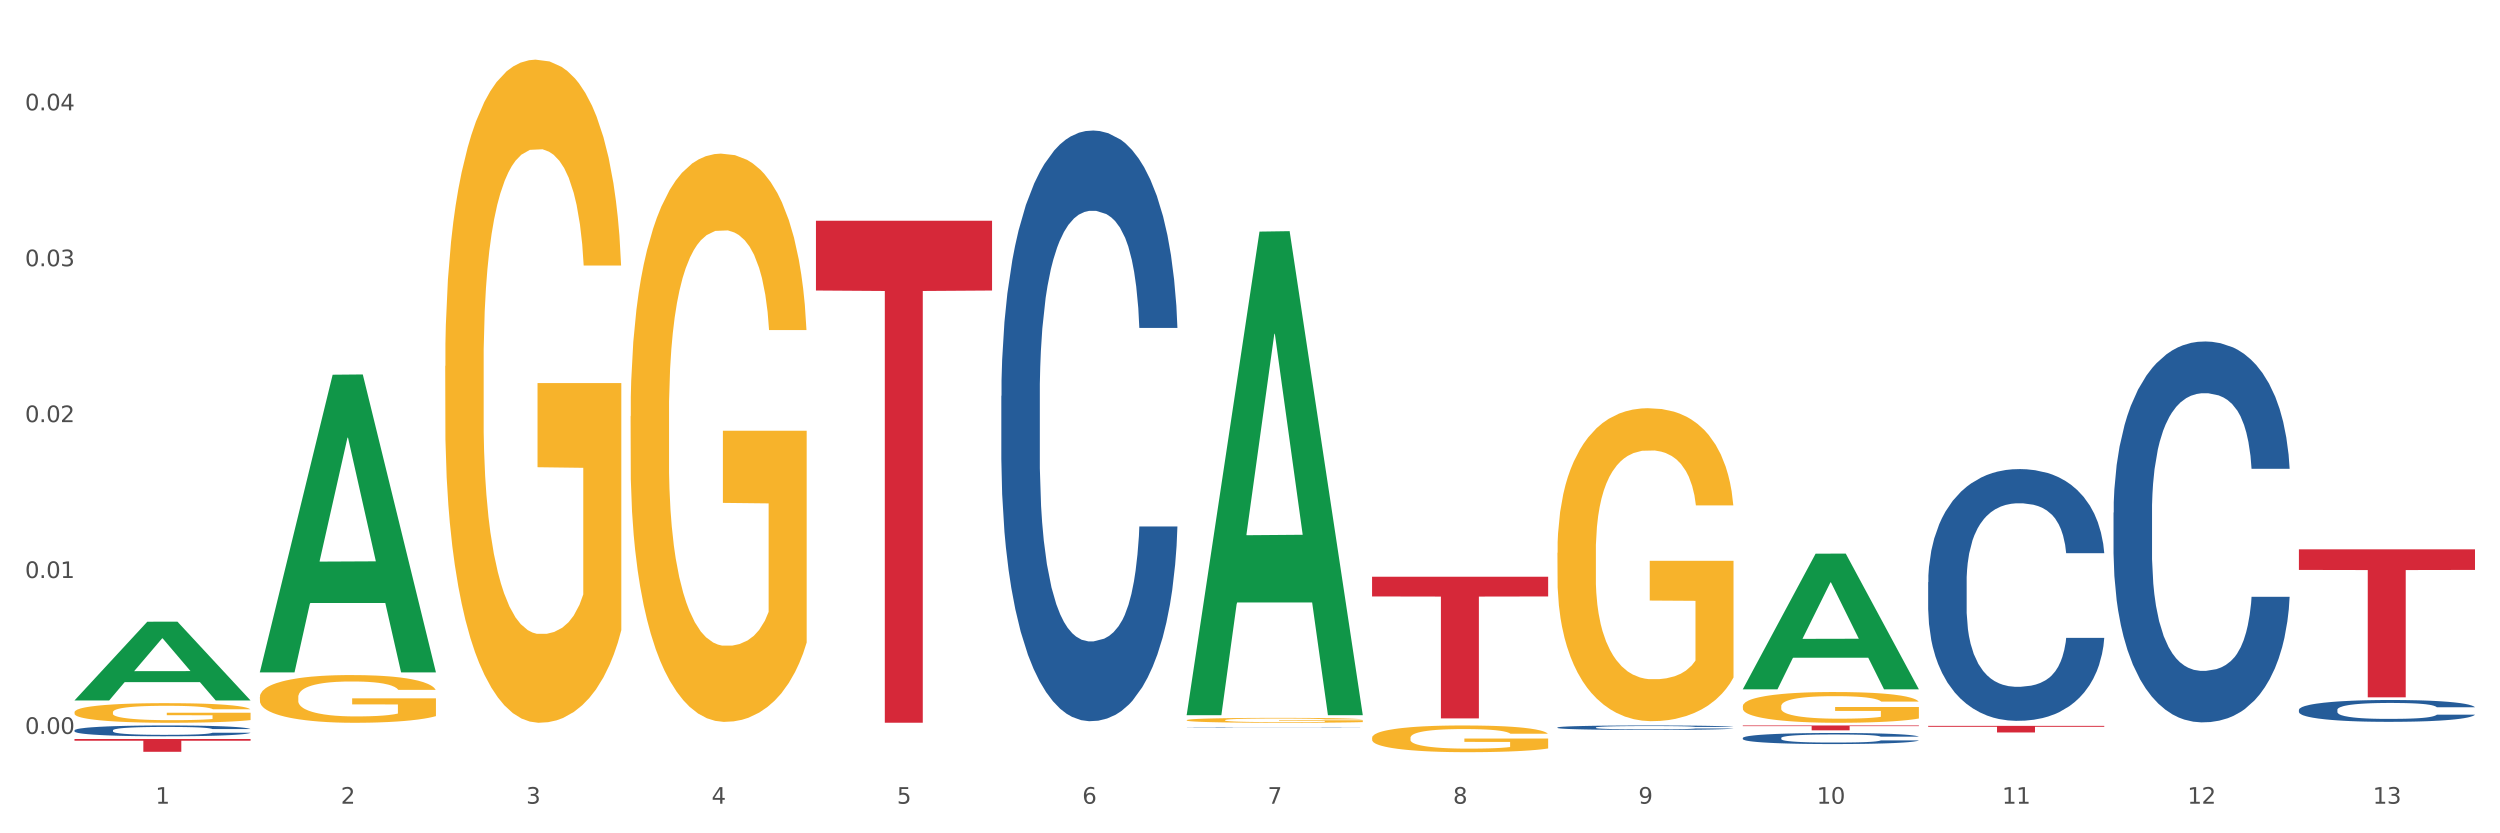 <?xml version="1.0" encoding="utf-8" standalone="no"?>
<!DOCTYPE svg PUBLIC "-//W3C//DTD SVG 1.1//EN"
  "http://www.w3.org/Graphics/SVG/1.1/DTD/svg11.dtd">
<svg xmlns:xlink="http://www.w3.org/1999/xlink" width="1080pt" height="360pt" viewBox="0 0 1080 360" xmlns="http://www.w3.org/2000/svg" version="1.1">
 <rect x="0" y="0" width="1080" height="360" fill="#333333" stroke="none"/>
 <defs>
  <style type="text/css">*{stroke-linejoin: round; stroke-linecap: butt}</style>
 </defs>
 <g id="figure_1">
  <g id="patch_1">
   <path d="M 0 360 
L 1080 360 
L 1080 0 
L 0 0 
z
" style="fill: #ffffff; stroke: #ffffff; stroke-linejoin: miter"/>
  </g>
  <g id="axes_1">
   <g id="matplotlib.axis_1">
    <g id="xtick_1">
     <g id="text_1">
      <!-- 1 -->
      <g style="fill: #4d4d4d" transform="translate(67.159 347.204) scale(0.096 -0.096)">
       <defs>
        <path id="DejaVuSans-31" d="M 794 531 
L 1825 531 
L 1825 4091 
L 703 3866 
L 703 4441 
L 1819 4666 
L 2450 4666 
L 2450 531 
L 3481 531 
L 3481 0 
L 794 0 
L 794 531 
z
" transform="scale(0.016)"/>
       </defs>
       <use xlink:href="#DejaVuSans-31"/>
      </g>
     </g>
    </g>
    <g id="xtick_2">
     <g id="text_2">
      <!-- 2 -->
      <g style="fill: #4d4d4d" transform="translate(147.238 347.204) scale(0.096 -0.096)">
       <defs>
        <path id="DejaVuSans-32" d="M 1228 531 
L 3431 531 
L 3431 0 
L 469 0 
L 469 531 
Q 828 903 1448 1529 
Q 2069 2156 2228 2338 
Q 2531 2678 2651 2914 
Q 2772 3150 2772 3378 
Q 2772 3750 2511 3984 
Q 2250 4219 1831 4219 
Q 1534 4219 1204 4116 
Q 875 4013 500 3803 
L 500 4441 
Q 881 4594 1212 4672 
Q 1544 4750 1819 4750 
Q 2544 4750 2975 4387 
Q 3406 4025 3406 3419 
Q 3406 3131 3298 2873 
Q 3191 2616 2906 2266 
Q 2828 2175 2409 1742 
Q 1991 1309 1228 531 
z
" transform="scale(0.016)"/>
       </defs>
       <use xlink:href="#DejaVuSans-32"/>
      </g>
     </g>
    </g>
    <g id="xtick_3">
     <g id="text_3">
      <!-- 3 -->
      <g style="fill: #4d4d4d" transform="translate(227.317 347.204) scale(0.096 -0.096)">
       <defs>
        <path id="DejaVuSans-33" d="M 2597 2516 
Q 3050 2419 3304 2112 
Q 3559 1806 3559 1356 
Q 3559 666 3084 287 
Q 2609 -91 1734 -91 
Q 1441 -91 1130 -33 
Q 819 25 488 141 
L 488 750 
Q 750 597 1062 519 
Q 1375 441 1716 441 
Q 2309 441 2620 675 
Q 2931 909 2931 1356 
Q 2931 1769 2642 2001 
Q 2353 2234 1838 2234 
L 1294 2234 
L 1294 2753 
L 1863 2753 
Q 2328 2753 2575 2939 
Q 2822 3125 2822 3475 
Q 2822 3834 2567 4026 
Q 2313 4219 1838 4219 
Q 1578 4219 1281 4162 
Q 984 4106 628 3988 
L 628 4550 
Q 988 4650 1302 4700 
Q 1616 4750 1894 4750 
Q 2613 4750 3031 4423 
Q 3450 4097 3450 3541 
Q 3450 3153 3228 2886 
Q 3006 2619 2597 2516 
z
" transform="scale(0.016)"/>
       </defs>
       <use xlink:href="#DejaVuSans-33"/>
      </g>
     </g>
    </g>
    <g id="xtick_4">
     <g id="text_4">
      <!-- 4 -->
      <g style="fill: #4d4d4d" transform="translate(307.396 347.204) scale(0.096 -0.096)">
       <defs>
        <path id="DejaVuSans-34" d="M 2419 4116 
L 825 1625 
L 2419 1625 
L 2419 4116 
z
M 2253 4666 
L 3047 4666 
L 3047 1625 
L 3713 1625 
L 3713 1100 
L 3047 1100 
L 3047 0 
L 2419 0 
L 2419 1100 
L 313 1100 
L 313 1709 
L 2253 4666 
z
" transform="scale(0.016)"/>
       </defs>
       <use xlink:href="#DejaVuSans-34"/>
      </g>
     </g>
    </g>
    <g id="xtick_5">
     <g id="text_5">
      <!-- 5 -->
      <g style="fill: #4d4d4d" transform="translate(387.475 347.204) scale(0.096 -0.096)">
       <defs>
        <path id="DejaVuSans-35" d="M 691 4666 
L 3169 4666 
L 3169 4134 
L 1269 4134 
L 1269 2991 
Q 1406 3038 1543 3061 
Q 1681 3084 1819 3084 
Q 2600 3084 3056 2656 
Q 3513 2228 3513 1497 
Q 3513 744 3044 326 
Q 2575 -91 1722 -91 
Q 1428 -91 1123 -41 
Q 819 9 494 109 
L 494 744 
Q 775 591 1075 516 
Q 1375 441 1709 441 
Q 2250 441 2565 725 
Q 2881 1009 2881 1497 
Q 2881 1984 2565 2268 
Q 2250 2553 1709 2553 
Q 1456 2553 1204 2497 
Q 953 2441 691 2322 
L 691 4666 
z
" transform="scale(0.016)"/>
       </defs>
       <use xlink:href="#DejaVuSans-35"/>
      </g>
     </g>
    </g>
    <g id="xtick_6">
     <g id="text_6">
      <!-- 6 -->
      <g style="fill: #4d4d4d" transform="translate(467.554 347.204) scale(0.096 -0.096)">
       <defs>
        <path id="DejaVuSans-36" d="M 2113 2584 
Q 1688 2584 1439 2293 
Q 1191 2003 1191 1497 
Q 1191 994 1439 701 
Q 1688 409 2113 409 
Q 2538 409 2786 701 
Q 3034 994 3034 1497 
Q 3034 2003 2786 2293 
Q 2538 2584 2113 2584 
z
M 3366 4563 
L 3366 3988 
Q 3128 4100 2886 4159 
Q 2644 4219 2406 4219 
Q 1781 4219 1451 3797 
Q 1122 3375 1075 2522 
Q 1259 2794 1537 2939 
Q 1816 3084 2150 3084 
Q 2853 3084 3261 2657 
Q 3669 2231 3669 1497 
Q 3669 778 3244 343 
Q 2819 -91 2113 -91 
Q 1303 -91 875 529 
Q 447 1150 447 2328 
Q 447 3434 972 4092 
Q 1497 4750 2381 4750 
Q 2619 4750 2861 4703 
Q 3103 4656 3366 4563 
z
" transform="scale(0.016)"/>
       </defs>
       <use xlink:href="#DejaVuSans-36"/>
      </g>
     </g>
    </g>
    <g id="xtick_7">
     <g id="text_7">
      <!-- 7 -->
      <g style="fill: #4d4d4d" transform="translate(547.634 347.204) scale(0.096 -0.096)">
       <defs>
        <path id="DejaVuSans-37" d="M 525 4666 
L 3525 4666 
L 3525 4397 
L 1831 0 
L 1172 0 
L 2766 4134 
L 525 4134 
L 525 4666 
z
" transform="scale(0.016)"/>
       </defs>
       <use xlink:href="#DejaVuSans-37"/>
      </g>
     </g>
    </g>
    <g id="xtick_8">
     <g id="text_8">
      <!-- 8 -->
      <g style="fill: #4d4d4d" transform="translate(627.713 347.204) scale(0.096 -0.096)">
       <defs>
        <path id="DejaVuSans-38" d="M 2034 2216 
Q 1584 2216 1326 1975 
Q 1069 1734 1069 1313 
Q 1069 891 1326 650 
Q 1584 409 2034 409 
Q 2484 409 2743 651 
Q 3003 894 3003 1313 
Q 3003 1734 2745 1975 
Q 2488 2216 2034 2216 
z
M 1403 2484 
Q 997 2584 770 2862 
Q 544 3141 544 3541 
Q 544 4100 942 4425 
Q 1341 4750 2034 4750 
Q 2731 4750 3128 4425 
Q 3525 4100 3525 3541 
Q 3525 3141 3298 2862 
Q 3072 2584 2669 2484 
Q 3125 2378 3379 2068 
Q 3634 1759 3634 1313 
Q 3634 634 3220 271 
Q 2806 -91 2034 -91 
Q 1263 -91 848 271 
Q 434 634 434 1313 
Q 434 1759 690 2068 
Q 947 2378 1403 2484 
z
M 1172 3481 
Q 1172 3119 1398 2916 
Q 1625 2713 2034 2713 
Q 2441 2713 2670 2916 
Q 2900 3119 2900 3481 
Q 2900 3844 2670 4047 
Q 2441 4250 2034 4250 
Q 1625 4250 1398 4047 
Q 1172 3844 1172 3481 
z
" transform="scale(0.016)"/>
       </defs>
       <use xlink:href="#DejaVuSans-38"/>
      </g>
     </g>
    </g>
    <g id="xtick_9">
     <g id="text_9">
      <!-- 9 -->
      <g style="fill: #4d4d4d" transform="translate(707.792 347.204) scale(0.096 -0.096)">
       <defs>
        <path id="DejaVuSans-39" d="M 703 97 
L 703 672 
Q 941 559 1184 500 
Q 1428 441 1663 441 
Q 2288 441 2617 861 
Q 2947 1281 2994 2138 
Q 2813 1869 2534 1725 
Q 2256 1581 1919 1581 
Q 1219 1581 811 2004 
Q 403 2428 403 3163 
Q 403 3881 828 4315 
Q 1253 4750 1959 4750 
Q 2769 4750 3195 4129 
Q 3622 3509 3622 2328 
Q 3622 1225 3098 567 
Q 2575 -91 1691 -91 
Q 1453 -91 1209 -44 
Q 966 3 703 97 
z
M 1959 2075 
Q 2384 2075 2632 2365 
Q 2881 2656 2881 3163 
Q 2881 3666 2632 3958 
Q 2384 4250 1959 4250 
Q 1534 4250 1286 3958 
Q 1038 3666 1038 3163 
Q 1038 2656 1286 2365 
Q 1534 2075 1959 2075 
z
" transform="scale(0.016)"/>
       </defs>
       <use xlink:href="#DejaVuSans-39"/>
      </g>
     </g>
    </g>
    <g id="xtick_10">
     <g id="text_10">
      <!-- 10 -->
      <g style="fill: #4d4d4d" transform="translate(784.817 347.204) scale(0.096 -0.096)">
       <defs>
        <path id="DejaVuSans-30" d="M 2034 4250 
Q 1547 4250 1301 3770 
Q 1056 3291 1056 2328 
Q 1056 1369 1301 889 
Q 1547 409 2034 409 
Q 2525 409 2770 889 
Q 3016 1369 3016 2328 
Q 3016 3291 2770 3770 
Q 2525 4250 2034 4250 
z
M 2034 4750 
Q 2819 4750 3233 4129 
Q 3647 3509 3647 2328 
Q 3647 1150 3233 529 
Q 2819 -91 2034 -91 
Q 1250 -91 836 529 
Q 422 1150 422 2328 
Q 422 3509 836 4129 
Q 1250 4750 2034 4750 
z
" transform="scale(0.016)"/>
       </defs>
       <use xlink:href="#DejaVuSans-31"/>
       <use xlink:href="#DejaVuSans-30" transform="translate(63.623 0)"/>
      </g>
     </g>
    </g>
    <g id="xtick_11">
     <g id="text_11">
      <!-- 11 -->
      <g style="fill: #4d4d4d" transform="translate(864.896 347.204) scale(0.096 -0.096)">
       <use xlink:href="#DejaVuSans-31"/>
       <use xlink:href="#DejaVuSans-31" transform="translate(63.623 0)"/>
      </g>
     </g>
    </g>
    <g id="xtick_12">
     <g id="text_12">
      <!-- 12 -->
      <g style="fill: #4d4d4d" transform="translate(944.975 347.204) scale(0.096 -0.096)">
       <use xlink:href="#DejaVuSans-31"/>
       <use xlink:href="#DejaVuSans-32" transform="translate(63.623 0)"/>
      </g>
     </g>
    </g>
    <g id="xtick_13">
     <g id="text_13">
      <!-- 13 -->
      <g style="fill: #4d4d4d" transform="translate(1025.054 347.204) scale(0.096 -0.096)">
       <use xlink:href="#DejaVuSans-31"/>
       <use xlink:href="#DejaVuSans-33" transform="translate(63.623 0)"/>
      </g>
     </g>
    </g>
    <g id="xtick_14"/>
    <g id="xtick_15"/>
    <g id="xtick_16"/>
    <g id="xtick_17"/>
    <g id="xtick_18"/>
    <g id="xtick_19"/>
    <g id="xtick_20"/>
    <g id="xtick_21"/>
    <g id="xtick_22"/>
    <g id="xtick_23"/>
    <g id="xtick_24"/>
    <g id="xtick_25"/>
   </g>
   <g id="matplotlib.axis_2">
    <g id="ytick_1">
     <g id="text_14">
      <!-- 0.00 -->
      <g style="fill: #4d4d4d" transform="translate(10.8 317.046) scale(0.096 -0.096)">
       <defs>
        <path id="DejaVuSans-2e" d="M 684 794 
L 1344 794 
L 1344 0 
L 684 0 
L 684 794 
z
" transform="scale(0.016)"/>
       </defs>
       <use xlink:href="#DejaVuSans-30"/>
       <use xlink:href="#DejaVuSans-2e" transform="translate(63.623 0)"/>
       <use xlink:href="#DejaVuSans-30" transform="translate(95.41 0)"/>
       <use xlink:href="#DejaVuSans-30" transform="translate(159.033 0)"/>
      </g>
     </g>
    </g>
    <g id="ytick_2">
     <g id="text_15">
      <!-- 0.01 -->
      <g style="fill: #4d4d4d" transform="translate(10.8 249.703) scale(0.096 -0.096)">
       <use xlink:href="#DejaVuSans-30"/>
       <use xlink:href="#DejaVuSans-2e" transform="translate(63.623 0)"/>
       <use xlink:href="#DejaVuSans-30" transform="translate(95.41 0)"/>
       <use xlink:href="#DejaVuSans-31" transform="translate(159.033 0)"/>
      </g>
     </g>
    </g>
    <g id="ytick_3">
     <g id="text_16">
      <!-- 0.02 -->
      <g style="fill: #4d4d4d" transform="translate(10.8 182.36) scale(0.096 -0.096)">
       <use xlink:href="#DejaVuSans-30"/>
       <use xlink:href="#DejaVuSans-2e" transform="translate(63.623 0)"/>
       <use xlink:href="#DejaVuSans-30" transform="translate(95.41 0)"/>
       <use xlink:href="#DejaVuSans-32" transform="translate(159.033 0)"/>
      </g>
     </g>
    </g>
    <g id="ytick_4">
     <g id="text_17">
      <!-- 0.03 -->
      <g style="fill: #4d4d4d" transform="translate(10.8 115.016) scale(0.096 -0.096)">
       <use xlink:href="#DejaVuSans-30"/>
       <use xlink:href="#DejaVuSans-2e" transform="translate(63.623 0)"/>
       <use xlink:href="#DejaVuSans-30" transform="translate(95.41 0)"/>
       <use xlink:href="#DejaVuSans-33" transform="translate(159.033 0)"/>
      </g>
     </g>
    </g>
    <g id="ytick_5">
     <g id="text_18">
      <!-- 0.04 -->
      <g style="fill: #4d4d4d" transform="translate(10.8 47.673) scale(0.096 -0.096)">
       <use xlink:href="#DejaVuSans-30"/>
       <use xlink:href="#DejaVuSans-2e" transform="translate(63.623 0)"/>
       <use xlink:href="#DejaVuSans-30" transform="translate(95.41 0)"/>
       <use xlink:href="#DejaVuSans-34" transform="translate(159.033 0)"/>
      </g>
     </g>
    </g>
    <g id="ytick_6"/>
    <g id="ytick_7"/>
    <g id="ytick_8"/>
    <g id="ytick_9"/>
   </g>
   <g id="PolyCollection_1">
    <path d="M 32.175 302.545 
L 32.253 302.513 
L 63.625 268.58 
L 76.644 268.548 
L 108.25 302.609 
L 93.192 302.609 
L 86.369 294.678 
L 53.978 294.678 
L 53.743 294.806 
L 47.155 302.609 
L 32.175 302.609 
L 32.175 302.545 
L 58.056 289.944 
L 82.291 289.912 
L 70.291 275.808 
L 70.134 275.744 
L 69.977 275.84 
L 57.978 289.912 
L 58.056 289.944 
L 32.175 302.545 
z
" clip-path="url(#pc80166bba1)" style="fill: #109648"/>
    <path d="M 752.887 305.096 
L 752.977 305.083 
L 752.977 304.646 
L 753.157 304.27 
L 754.055 303.359 
L 755.402 302.606 
L 756.39 302.205 
L 757.378 301.878 
L 758.546 301.55 
L 759.983 301.21 
L 762.588 300.712 
L 764.204 300.457 
L 766.18 300.19 
L 769.773 299.801 
L 772.378 299.582 
L 775.072 299.4 
L 779.473 299.182 
L 782.347 299.085 
L 785.401 299.012 
L 789.084 298.963 
L 791.868 298.951 
L 797.976 298.987 
L 803.185 299.097 
L 805.7 299.182 
L 808.933 299.327 
L 810.64 299.425 
L 813.424 299.619 
L 816.298 299.874 
L 818.274 300.092 
L 821.238 300.505 
L 823.484 300.918 
L 825.549 301.428 
L 826.627 301.78 
L 827.436 302.108 
L 828.154 302.485 
L 828.873 303.08 
L 812.706 303.08 
L 812.077 302.655 
L 811.089 302.254 
L 809.652 301.865 
L 808.394 301.623 
L 806.239 301.319 
L 804.263 301.125 
L 802.197 300.979 
L 799.682 300.857 
L 797.706 300.797 
L 794.922 300.748 
L 789.443 300.76 
L 785.76 300.857 
L 783.246 300.979 
L 781.629 301.088 
L 780.192 301.21 
L 778.575 301.38 
L 776.689 301.635 
L 775.342 301.865 
L 773.994 302.157 
L 772.917 302.448 
L 771.929 302.788 
L 771.12 303.153 
L 770.492 303.529 
L 769.953 303.991 
L 769.504 304.756 
L 769.504 306.419 
L 769.683 306.796 
L 770.132 307.294 
L 770.671 307.67 
L 771.569 308.119 
L 772.378 308.423 
L 773.905 308.86 
L 775.611 309.224 
L 776.958 309.455 
L 778.306 309.65 
L 780.641 309.917 
L 783.246 310.135 
L 785.491 310.269 
L 788.545 310.39 
L 790.611 310.439 
L 792.407 310.463 
L 796.808 310.463 
L 799.952 310.427 
L 803.454 310.342 
L 806.149 310.232 
L 808.394 310.099 
L 810.909 309.88 
L 812.526 309.674 
L 812.526 307.136 
L 792.766 307.124 
L 792.766 305.436 
L 828.963 305.436 
L 828.963 310.39 
L 827.436 310.645 
L 825.729 310.876 
L 823.933 311.082 
L 821.238 311.338 
L 818.005 311.58 
L 815.131 311.75 
L 812.077 311.896 
L 808.484 312.03 
L 803.814 312.151 
L 800.94 312.2 
L 797.347 312.236 
L 793.125 312.248 
L 789.443 312.224 
L 785.85 312.163 
L 782.078 312.054 
L 778.395 311.896 
L 775.611 311.738 
L 772.827 311.544 
L 769.863 311.289 
L 767.528 311.046 
L 765.731 310.827 
L 763.755 310.548 
L 761.6 310.184 
L 759.983 309.856 
L 758.546 309.516 
L 757.019 309.079 
L 755.941 308.702 
L 754.863 308.229 
L 754.235 307.877 
L 753.516 307.33 
L 752.977 306.565 
L 752.887 305.096 
z
" clip-path="url(#pc80166bba1)" style="fill: #f7b32b"/>
    <path d="M 672.808 238.818 
L 672.898 238.695 
L 672.898 234.249 
L 673.078 230.421 
L 673.976 221.16 
L 675.323 213.504 
L 676.311 209.429 
L 677.299 206.095 
L 678.467 202.761 
L 679.904 199.303 
L 682.508 194.24 
L 684.125 191.647 
L 686.101 188.93 
L 689.694 184.979 
L 692.299 182.756 
L 694.993 180.904 
L 699.394 178.681 
L 702.268 177.693 
L 705.322 176.952 
L 709.005 176.458 
L 711.789 176.335 
L 717.896 176.705 
L 723.106 177.816 
L 725.621 178.681 
L 728.854 180.163 
L 730.561 181.151 
L 733.345 183.126 
L 736.219 185.72 
L 738.195 187.942 
L 741.159 192.141 
L 743.405 196.339 
L 745.47 201.526 
L 746.548 205.107 
L 747.357 208.441 
L 748.075 212.269 
L 748.794 218.32 
L 732.626 218.32 
L 731.998 213.998 
L 731.01 209.923 
L 729.573 205.971 
L 728.315 203.501 
L 726.16 200.414 
L 724.184 198.439 
L 722.118 196.957 
L 719.603 195.722 
L 717.627 195.104 
L 714.843 194.611 
L 709.364 194.734 
L 705.681 195.722 
L 703.166 196.957 
L 701.55 198.068 
L 700.113 199.303 
L 698.496 201.032 
L 696.61 203.625 
L 695.263 205.971 
L 693.915 208.935 
L 692.837 211.898 
L 691.849 215.356 
L 691.041 219.061 
L 690.412 222.889 
L 689.873 227.581 
L 689.424 235.361 
L 689.424 252.278 
L 689.604 256.106 
L 690.053 261.169 
L 690.592 264.997 
L 691.49 269.566 
L 692.299 272.653 
L 693.825 277.099 
L 695.532 280.803 
L 696.879 283.15 
L 698.226 285.125 
L 700.562 287.842 
L 703.166 290.065 
L 705.412 291.423 
L 708.466 292.658 
L 710.531 293.152 
L 712.328 293.399 
L 716.729 293.399 
L 719.872 293.029 
L 723.375 292.164 
L 726.07 291.053 
L 728.315 289.694 
L 730.83 287.472 
L 732.447 285.372 
L 732.447 259.564 
L 712.687 259.44 
L 712.687 242.276 
L 748.883 242.276 
L 748.883 292.658 
L 747.357 295.251 
L 745.65 297.597 
L 743.854 299.697 
L 741.159 302.29 
L 737.926 304.76 
L 735.052 306.488 
L 731.998 307.97 
L 728.405 309.329 
L 723.735 310.563 
L 720.86 311.057 
L 717.268 311.428 
L 713.046 311.551 
L 709.364 311.304 
L 705.771 310.687 
L 701.999 309.576 
L 698.316 307.97 
L 695.532 306.365 
L 692.748 304.389 
L 689.784 301.796 
L 687.448 299.326 
L 685.652 297.104 
L 683.676 294.263 
L 681.52 290.559 
L 679.904 287.225 
L 678.467 283.767 
L 676.94 279.322 
L 675.862 275.494 
L 674.784 270.678 
L 674.155 267.097 
L 673.437 261.54 
L 672.898 253.76 
L 672.808 238.818 
z
" clip-path="url(#pc80166bba1)" style="fill: #f7b32b"/>
    <path d="M 592.729 318.736 
L 592.819 318.726 
L 592.819 318.346 
L 592.999 318.019 
L 593.897 317.228 
L 595.244 316.574 
L 596.232 316.226 
L 597.22 315.941 
L 598.388 315.656 
L 599.825 315.361 
L 602.429 314.928 
L 604.046 314.707 
L 606.022 314.475 
L 609.615 314.137 
L 612.219 313.947 
L 614.914 313.789 
L 619.315 313.599 
L 622.189 313.515 
L 625.243 313.452 
L 628.925 313.409 
L 631.71 313.399 
L 637.817 313.43 
L 643.027 313.525 
L 645.542 313.599 
L 648.775 313.726 
L 650.482 313.81 
L 653.266 313.979 
L 656.14 314.201 
L 658.116 314.39 
L 661.08 314.749 
L 663.325 315.108 
L 665.391 315.551 
L 666.469 315.857 
L 667.277 316.141 
L 667.996 316.468 
L 668.714 316.985 
L 652.547 316.985 
L 651.919 316.616 
L 650.931 316.268 
L 649.494 315.93 
L 648.236 315.72 
L 646.08 315.456 
L 644.105 315.287 
L 642.039 315.16 
L 639.524 315.055 
L 637.548 315.002 
L 634.764 314.96 
L 629.285 314.971 
L 625.602 315.055 
L 623.087 315.16 
L 621.471 315.255 
L 620.033 315.361 
L 618.417 315.509 
L 616.531 315.73 
L 615.183 315.93 
L 613.836 316.184 
L 612.758 316.437 
L 611.77 316.732 
L 610.962 317.049 
L 610.333 317.376 
L 609.794 317.776 
L 609.345 318.441 
L 609.345 319.886 
L 609.525 320.213 
L 609.974 320.646 
L 610.513 320.973 
L 611.411 321.363 
L 612.219 321.627 
L 613.746 322.006 
L 615.453 322.323 
L 616.8 322.523 
L 618.147 322.692 
L 620.483 322.924 
L 623.087 323.114 
L 625.333 323.23 
L 628.386 323.336 
L 630.452 323.378 
L 632.249 323.399 
L 636.65 323.399 
L 639.793 323.367 
L 643.296 323.293 
L 645.991 323.198 
L 648.236 323.082 
L 650.751 322.893 
L 652.368 322.713 
L 652.368 320.509 
L 632.608 320.498 
L 632.608 319.032 
L 668.804 319.032 
L 668.804 323.336 
L 667.277 323.557 
L 665.571 323.758 
L 663.774 323.937 
L 661.08 324.158 
L 657.847 324.369 
L 654.972 324.517 
L 651.919 324.644 
L 648.326 324.76 
L 643.655 324.865 
L 640.781 324.907 
L 637.189 324.939 
L 632.967 324.95 
L 629.285 324.928 
L 625.692 324.876 
L 621.92 324.781 
L 618.237 324.644 
L 615.453 324.506 
L 612.668 324.338 
L 609.705 324.116 
L 607.369 323.905 
L 605.573 323.715 
L 603.597 323.473 
L 601.441 323.156 
L 599.825 322.871 
L 598.388 322.576 
L 596.861 322.196 
L 595.783 321.869 
L 594.705 321.458 
L 594.076 321.152 
L 593.358 320.677 
L 592.819 320.013 
L 592.729 318.736 
z
" clip-path="url(#pc80166bba1)" style="fill: #f7b32b"/>
    <path d="M 512.65 311.103 
L 512.74 311.101 
L 512.74 311.031 
L 512.919 310.971 
L 513.818 310.825 
L 515.165 310.704 
L 516.153 310.64 
L 517.141 310.588 
L 518.308 310.535 
L 519.745 310.481 
L 522.35 310.401 
L 523.967 310.36 
L 525.943 310.317 
L 529.536 310.255 
L 532.14 310.22 
L 534.835 310.191 
L 539.236 310.156 
L 542.11 310.14 
L 545.164 310.129 
L 548.846 310.121 
L 551.631 310.119 
L 557.738 310.125 
L 562.948 310.142 
L 565.462 310.156 
L 568.696 310.179 
L 570.402 310.195 
L 573.187 310.226 
L 576.061 310.267 
L 578.037 310.302 
L 581.001 310.368 
L 583.246 310.434 
L 585.312 310.516 
L 586.39 310.572 
L 587.198 310.625 
L 587.917 310.685 
L 588.635 310.78 
L 572.468 310.78 
L 571.839 310.712 
L 570.851 310.648 
L 569.414 310.586 
L 568.157 310.547 
L 566.001 310.498 
L 564.025 310.467 
L 561.96 310.444 
L 559.445 310.424 
L 557.469 310.414 
L 554.684 310.407 
L 549.206 310.409 
L 545.523 310.424 
L 543.008 310.444 
L 541.391 310.461 
L 539.954 310.481 
L 538.338 310.508 
L 536.451 310.549 
L 535.104 310.586 
L 533.757 310.632 
L 532.679 310.679 
L 531.691 310.733 
L 530.883 310.792 
L 530.254 310.852 
L 529.715 310.926 
L 529.266 311.048 
L 529.266 311.315 
L 529.446 311.375 
L 529.895 311.455 
L 530.434 311.515 
L 531.332 311.587 
L 532.14 311.636 
L 533.667 311.706 
L 535.374 311.764 
L 536.721 311.801 
L 538.068 311.832 
L 540.403 311.875 
L 543.008 311.91 
L 545.254 311.931 
L 548.307 311.951 
L 550.373 311.959 
L 552.169 311.962 
L 556.571 311.962 
L 559.714 311.957 
L 563.217 311.943 
L 565.912 311.925 
L 568.157 311.904 
L 570.672 311.869 
L 572.289 311.836 
L 572.289 311.43 
L 552.529 311.428 
L 552.529 311.157 
L 588.725 311.157 
L 588.725 311.951 
L 587.198 311.992 
L 585.492 312.029 
L 583.695 312.062 
L 581.001 312.102 
L 577.767 312.141 
L 574.893 312.169 
L 571.839 312.192 
L 568.247 312.213 
L 563.576 312.233 
L 560.702 312.241 
L 557.109 312.246 
L 552.888 312.248 
L 549.206 312.244 
L 545.613 312.235 
L 541.841 312.217 
L 538.158 312.192 
L 535.374 312.167 
L 532.589 312.135 
L 529.625 312.095 
L 527.29 312.056 
L 525.494 312.021 
L 523.518 311.976 
L 521.362 311.918 
L 519.745 311.865 
L 518.308 311.811 
L 516.781 311.741 
L 515.704 311.68 
L 514.626 311.605 
L 513.997 311.548 
L 513.279 311.461 
L 512.74 311.338 
L 512.65 311.103 
z
" clip-path="url(#pc80166bba1)" style="fill: #f7b32b"/>
    <path d="M 272.412 179.801 
L 272.502 179.577 
L 272.502 171.506 
L 272.682 164.555 
L 273.58 147.739 
L 274.927 133.839 
L 275.915 126.44 
L 276.903 120.386 
L 278.071 114.332 
L 279.508 108.054 
L 282.113 98.862 
L 283.729 94.154 
L 285.705 89.221 
L 289.298 82.046 
L 291.903 78.01 
L 294.597 74.647 
L 298.998 70.612 
L 301.873 68.818 
L 304.926 67.473 
L 308.609 66.576 
L 311.393 66.352 
L 317.501 67.024 
L 322.71 69.042 
L 325.225 70.612 
L 328.458 73.302 
L 330.165 75.096 
L 332.949 78.683 
L 335.823 83.391 
L 337.799 87.427 
L 340.763 95.05 
L 343.009 102.673 
L 345.075 112.09 
L 346.152 118.592 
L 346.961 124.646 
L 347.679 131.596 
L 348.398 142.583 
L 332.231 142.583 
L 331.602 134.735 
L 330.614 127.336 
L 329.177 120.162 
L 327.919 115.678 
L 325.764 110.072 
L 323.788 106.485 
L 321.722 103.795 
L 319.207 101.552 
L 317.231 100.431 
L 314.447 99.535 
L 308.968 99.759 
L 305.286 101.552 
L 302.771 103.795 
L 301.154 105.812 
L 299.717 108.054 
L 298.1 111.193 
L 296.214 115.902 
L 294.867 120.162 
L 293.52 125.543 
L 292.442 130.924 
L 291.454 137.202 
L 290.645 143.928 
L 290.017 150.878 
L 289.478 159.398 
L 289.029 173.524 
L 289.029 204.24 
L 289.208 211.191 
L 289.657 220.383 
L 290.196 227.334 
L 291.094 235.629 
L 291.903 241.235 
L 293.43 249.306 
L 295.136 256.032 
L 296.483 260.292 
L 297.831 263.88 
L 300.166 268.812 
L 302.771 272.848 
L 305.016 275.314 
L 308.07 277.557 
L 310.136 278.453 
L 311.932 278.902 
L 316.333 278.902 
L 319.477 278.229 
L 322.98 276.66 
L 325.674 274.642 
L 327.919 272.175 
L 330.434 268.14 
L 332.051 264.328 
L 332.051 217.468 
L 312.291 217.244 
L 312.291 186.079 
L 348.488 186.079 
L 348.488 277.557 
L 346.961 282.265 
L 345.254 286.525 
L 343.458 290.336 
L 340.763 295.045 
L 337.53 299.529 
L 334.656 302.668 
L 331.602 305.358 
L 328.009 307.825 
L 323.339 310.067 
L 320.465 310.964 
L 316.872 311.636 
L 312.651 311.86 
L 308.968 311.412 
L 305.375 310.291 
L 301.603 308.273 
L 297.921 305.358 
L 295.136 302.444 
L 292.352 298.856 
L 289.388 294.148 
L 287.053 289.664 
L 285.256 285.628 
L 283.28 280.471 
L 281.125 273.745 
L 279.508 267.691 
L 278.071 261.413 
L 276.544 253.342 
L 275.466 246.391 
L 274.388 237.647 
L 273.76 231.145 
L 273.041 221.056 
L 272.502 206.931 
L 272.412 179.801 
z
" clip-path="url(#pc80166bba1)" style="fill: #f7b32b"/>
    <path d="M 192.333 158.146 
L 192.423 157.884 
L 192.423 148.466 
L 192.603 140.355 
L 193.501 120.732 
L 194.848 104.511 
L 195.836 95.877 
L 196.824 88.813 
L 197.992 81.749 
L 199.429 74.423 
L 202.034 63.696 
L 203.65 58.202 
L 205.626 52.446 
L 209.219 44.074 
L 211.824 39.364 
L 214.518 35.44 
L 218.919 30.731 
L 221.793 28.637 
L 224.847 27.068 
L 228.53 26.021 
L 231.314 25.759 
L 237.422 26.544 
L 242.631 28.899 
L 245.146 30.731 
L 248.379 33.87 
L 250.086 35.963 
L 252.87 40.149 
L 255.744 45.644 
L 257.72 50.353 
L 260.684 59.249 
L 262.93 68.144 
L 264.995 79.133 
L 266.073 86.72 
L 266.882 93.784 
L 267.6 101.895 
L 268.319 114.715 
L 252.152 114.715 
L 251.523 105.558 
L 250.535 96.924 
L 249.098 88.552 
L 247.84 83.319 
L 245.685 76.778 
L 243.709 72.592 
L 241.643 69.452 
L 239.128 66.836 
L 237.152 65.528 
L 234.368 64.481 
L 228.889 64.743 
L 225.206 66.836 
L 222.692 69.452 
L 221.075 71.807 
L 219.638 74.423 
L 218.021 78.086 
L 216.135 83.581 
L 214.788 88.552 
L 213.44 94.831 
L 212.363 101.11 
L 211.375 108.436 
L 210.566 116.285 
L 209.937 124.395 
L 209.399 134.337 
L 208.949 150.82 
L 208.949 186.664 
L 209.129 194.775 
L 209.578 205.502 
L 210.117 213.612 
L 211.015 223.293 
L 211.824 229.834 
L 213.351 239.253 
L 215.057 247.102 
L 216.404 252.073 
L 217.752 256.259 
L 220.087 262.015 
L 222.692 266.724 
L 224.937 269.602 
L 227.991 272.218 
L 230.057 273.265 
L 231.853 273.788 
L 236.254 273.788 
L 239.398 273.003 
L 242.9 271.172 
L 245.595 268.817 
L 247.84 265.939 
L 250.355 261.23 
L 251.972 256.782 
L 251.972 202.101 
L 232.212 201.839 
L 232.212 165.472 
L 268.408 165.472 
L 268.408 272.218 
L 266.882 277.713 
L 265.175 282.684 
L 263.379 287.131 
L 260.684 292.626 
L 257.451 297.858 
L 254.577 301.521 
L 251.523 304.661 
L 247.93 307.539 
L 243.26 310.155 
L 240.386 311.202 
L 236.793 311.987 
L 232.571 312.248 
L 228.889 311.725 
L 225.296 310.417 
L 221.524 308.062 
L 217.841 304.661 
L 215.057 301.26 
L 212.273 297.074 
L 209.309 291.579 
L 206.974 286.347 
L 205.177 281.637 
L 203.201 275.62 
L 201.046 267.771 
L 199.429 260.706 
L 197.992 253.381 
L 196.465 243.962 
L 195.387 235.851 
L 194.309 225.648 
L 193.681 218.06 
L 192.962 206.287 
L 192.423 189.804 
L 192.333 158.146 
z
" clip-path="url(#pc80166bba1)" style="fill: #f7b32b"/>
    <path d="M 112.254 301.156 
L 112.344 301.137 
L 112.344 300.459 
L 112.524 299.875 
L 113.422 298.463 
L 114.769 297.295 
L 115.757 296.674 
L 116.745 296.165 
L 117.913 295.657 
L 119.35 295.129 
L 121.954 294.357 
L 123.571 293.962 
L 125.547 293.548 
L 129.14 292.945 
L 131.744 292.606 
L 134.439 292.323 
L 138.84 291.984 
L 141.714 291.834 
L 144.768 291.721 
L 148.45 291.645 
L 151.235 291.627 
L 157.342 291.683 
L 162.552 291.853 
L 165.067 291.984 
L 168.3 292.21 
L 170.007 292.361 
L 172.791 292.662 
L 175.665 293.058 
L 177.641 293.397 
L 180.605 294.037 
L 182.85 294.677 
L 184.916 295.468 
L 185.994 296.015 
L 186.802 296.523 
L 187.521 297.107 
L 188.24 298.03 
L 172.072 298.03 
L 171.444 297.371 
L 170.456 296.749 
L 169.019 296.146 
L 167.761 295.77 
L 165.606 295.299 
L 163.63 294.998 
L 161.564 294.772 
L 159.049 294.583 
L 157.073 294.489 
L 154.289 294.414 
L 148.81 294.433 
L 145.127 294.583 
L 142.612 294.772 
L 140.996 294.941 
L 139.559 295.129 
L 137.942 295.393 
L 136.056 295.789 
L 134.708 296.146 
L 133.361 296.598 
L 132.283 297.05 
L 131.295 297.578 
L 130.487 298.143 
L 129.858 298.726 
L 129.319 299.442 
L 128.87 300.629 
L 128.87 303.209 
L 129.05 303.792 
L 129.499 304.565 
L 130.038 305.148 
L 130.936 305.845 
L 131.744 306.316 
L 133.271 306.994 
L 134.978 307.559 
L 136.325 307.917 
L 137.672 308.218 
L 140.008 308.632 
L 142.612 308.971 
L 144.858 309.179 
L 147.912 309.367 
L 149.977 309.442 
L 151.774 309.48 
L 156.175 309.48 
L 159.318 309.423 
L 162.821 309.292 
L 165.516 309.122 
L 167.761 308.915 
L 170.276 308.576 
L 171.893 308.256 
L 171.893 304.32 
L 152.133 304.301 
L 152.133 301.683 
L 188.329 301.683 
L 188.329 309.367 
L 186.802 309.762 
L 185.096 310.12 
L 183.3 310.44 
L 180.605 310.836 
L 177.372 311.212 
L 174.497 311.476 
L 171.444 311.702 
L 167.851 311.909 
L 163.181 312.098 
L 160.306 312.173 
L 156.714 312.229 
L 152.492 312.248 
L 148.81 312.211 
L 145.217 312.116 
L 141.445 311.947 
L 137.762 311.702 
L 134.978 311.457 
L 132.194 311.156 
L 129.23 310.761 
L 126.894 310.384 
L 125.098 310.045 
L 123.122 309.612 
L 120.966 309.047 
L 119.35 308.538 
L 117.913 308.011 
L 116.386 307.333 
L 115.308 306.749 
L 114.23 306.015 
L 113.601 305.469 
L 112.883 304.621 
L 112.344 303.435 
L 112.254 301.156 
z
" clip-path="url(#pc80166bba1)" style="fill: #f7b32b"/>
    <path d="M 32.175 319.234 
L 108.25 319.234 
L 108.25 320.005 
L 78.325 320.011 
L 78.325 324.786 
L 61.92 324.786 
L 61.92 320.011 
L 32.175 320.005 
L 32.175 319.239 
L 32.175 319.234 
z
" clip-path="url(#pc80166bba1)" style="fill: #d62839"/>
    <path d="M 352.492 95.371 
L 428.567 95.371 
L 428.567 125.505 
L 398.641 125.709 
L 398.641 312.21 
L 382.237 312.21 
L 382.237 125.709 
L 352.492 125.505 
L 352.492 95.575 
L 352.492 95.371 
z
" clip-path="url(#pc80166bba1)" style="fill: #d62839"/>
    <path d="M 592.729 249.162 
L 668.804 249.162 
L 668.804 257.664 
L 638.879 257.722 
L 638.879 310.345 
L 622.474 310.345 
L 622.474 257.722 
L 592.729 257.664 
L 592.729 249.219 
L 592.729 249.162 
z
" clip-path="url(#pc80166bba1)" style="fill: #d62839"/>
    <path d="M 832.967 313.583 
L 909.042 313.583 
L 909.042 313.978 
L 879.116 313.98 
L 879.116 316.423 
L 862.712 316.423 
L 862.712 313.98 
L 832.967 313.978 
L 832.967 313.586 
L 832.967 313.583 
z
" clip-path="url(#pc80166bba1)" style="fill: #d62839"/>
    <path d="M 993.125 237.322 
L 1069.2 237.322 
L 1069.2 246.205 
L 1039.275 246.265 
L 1039.275 301.245 
L 1022.87 301.245 
L 1022.87 246.265 
L 993.125 246.205 
L 993.125 237.382 
L 993.125 237.322 
z
" clip-path="url(#pc80166bba1)" style="fill: #d62839"/>
    <path d="M 752.887 313.399 
L 828.963 313.399 
L 828.963 313.69 
L 799.037 313.692 
L 799.037 315.497 
L 782.632 315.497 
L 782.632 313.692 
L 752.887 313.69 
L 752.887 313.401 
L 752.887 313.399 
z
" clip-path="url(#pc80166bba1)" style="fill: #d62839"/>
    <path d="M 32.175 315.504 
L 32.265 315.499 
L 32.265 315.38 
L 32.535 315.217 
L 33.524 314.918 
L 34.783 314.691 
L 36.941 314.426 
L 38.11 314.314 
L 39.639 314.19 
L 42.786 313.989 
L 46.383 313.818 
L 48.901 313.724 
L 50.789 313.664 
L 55.016 313.557 
L 57.443 313.51 
L 59.961 313.472 
L 62.119 313.446 
L 65.716 313.416 
L 68.594 313.403 
L 71.921 313.399 
L 74.709 313.403 
L 78.396 313.42 
L 83.791 313.472 
L 85.859 313.502 
L 88.647 313.553 
L 91.524 313.621 
L 93.862 313.69 
L 96.56 313.788 
L 99.348 313.916 
L 102.045 314.079 
L 103.934 314.229 
L 105.463 314.387 
L 106.811 314.58 
L 107.801 314.789 
L 108.25 314.965 
L 91.794 314.965 
L 91.345 314.806 
L 90.445 314.635 
L 89.546 314.52 
L 88.557 314.426 
L 87.028 314.319 
L 85.679 314.25 
L 83.431 314.169 
L 81.363 314.118 
L 79.655 314.088 
L 77.586 314.062 
L 73.18 314.036 
L 70.033 314.036 
L 68.054 314.045 
L 65.627 314.066 
L 63.558 314.096 
L 61.13 314.147 
L 59.242 314.203 
L 57.354 314.276 
L 56.274 314.327 
L 54.656 314.421 
L 53.577 314.498 
L 52.138 314.631 
L 51.329 314.725 
L 49.89 314.969 
L 49.26 315.149 
L 48.991 315.273 
L 48.811 315.41 
L 48.811 316.077 
L 49.35 316.376 
L 49.8 316.505 
L 50.519 316.65 
L 51.868 316.838 
L 53.847 317.022 
L 55.915 317.155 
L 57.623 317.236 
L 59.242 317.296 
L 60.861 317.343 
L 62.839 317.386 
L 64.457 317.412 
L 66.885 317.437 
L 69.763 317.45 
L 72.011 317.45 
L 76.597 317.429 
L 78.665 317.407 
L 80.644 317.377 
L 82.802 317.33 
L 84.51 317.279 
L 85.5 317.241 
L 87.118 317.159 
L 88.377 317.074 
L 89.456 316.975 
L 90.176 316.89 
L 90.985 316.761 
L 91.614 316.616 
L 91.794 316.539 
L 108.25 316.539 
L 107.89 316.693 
L 107.261 316.843 
L 106.002 317.044 
L 105.013 317.159 
L 103.484 317.3 
L 101.866 317.42 
L 99.618 317.553 
L 97.549 317.651 
L 95.391 317.737 
L 93.053 317.814 
L 88.827 317.921 
L 87.298 317.951 
L 84.061 318.002 
L 81.543 318.032 
L 77.856 318.062 
L 74.079 318.079 
L 70.123 318.083 
L 66.616 318.075 
L 62.749 318.049 
L 60.321 318.023 
L 57.623 317.985 
L 54.476 317.925 
L 51.509 317.852 
L 48.721 317.767 
L 46.113 317.668 
L 43.685 317.557 
L 40.538 317.373 
L 38.2 317.193 
L 36.491 317.027 
L 35.322 316.885 
L 34.153 316.706 
L 33.524 316.582 
L 32.535 316.282 
L 32.175 316.004 
L 32.175 315.504 
z
" clip-path="url(#pc80166bba1)" style="fill: #255c99"/>
    <path d="M 112.254 290.234 
L 112.333 290.113 
L 143.704 161.878 
L 156.723 161.757 
L 188.329 290.476 
L 173.271 290.476 
L 166.448 260.502 
L 134.057 260.502 
L 133.822 260.986 
L 127.234 290.476 
L 112.254 290.476 
L 112.254 290.234 
L 138.135 242.614 
L 162.37 242.494 
L 150.37 189.193 
L 150.213 188.951 
L 150.056 189.314 
L 138.057 242.494 
L 138.135 242.614 
L 112.254 290.234 
z
" clip-path="url(#pc80166bba1)" style="fill: #109648"/>
    <path d="M 512.65 308.576 
L 512.728 308.379 
L 544.1 100.054 
L 557.119 99.858 
L 588.725 308.968 
L 573.667 308.968 
L 566.844 260.274 
L 534.453 260.274 
L 534.218 261.059 
L 527.63 308.968 
L 512.65 308.968 
L 512.65 308.576 
L 538.531 231.215 
L 562.765 231.018 
L 550.766 144.429 
L 550.609 144.036 
L 550.452 144.625 
L 538.453 231.018 
L 538.531 231.215 
L 512.65 308.576 
z
" clip-path="url(#pc80166bba1)" style="fill: #109648"/>
    <path d="M 752.887 297.69 
L 752.966 297.635 
L 784.337 239.197 
L 797.356 239.142 
L 828.963 297.8 
L 813.904 297.8 
L 807.081 284.141 
L 774.69 284.141 
L 774.455 284.361 
L 767.867 297.8 
L 752.887 297.8 
L 752.887 297.69 
L 778.769 275.989 
L 803.003 275.934 
L 791.003 251.645 
L 790.847 251.535 
L 790.69 251.7 
L 778.69 275.934 
L 778.769 275.989 
L 752.887 297.69 
z
" clip-path="url(#pc80166bba1)" style="fill: #109648"/>
    <path d="M 432.571 171.042 
L 432.661 170.809 
L 432.661 164.284 
L 432.93 155.428 
L 433.92 139.115 
L 435.179 126.763 
L 437.337 112.314 
L 438.506 106.255 
L 440.034 99.497 
L 443.182 88.543 
L 446.779 79.221 
L 449.297 74.094 
L 451.185 70.832 
L 455.411 65.006 
L 457.839 62.442 
L 460.357 60.345 
L 462.515 58.946 
L 466.112 57.315 
L 468.99 56.616 
L 472.317 56.383 
L 475.105 56.616 
L 478.791 57.548 
L 484.187 60.345 
L 486.255 61.976 
L 489.043 64.773 
L 491.92 68.501 
L 494.258 72.23 
L 496.956 77.59 
L 499.744 84.582 
L 502.441 93.437 
L 504.33 101.594 
L 505.858 110.217 
L 507.207 120.704 
L 508.196 132.123 
L 508.646 141.678 
L 492.19 141.678 
L 491.74 133.055 
L 490.841 123.733 
L 489.942 117.441 
L 488.953 112.314 
L 487.424 106.488 
L 486.075 102.759 
L 483.827 98.331 
L 481.759 95.535 
L 480.05 93.903 
L 477.982 92.505 
L 473.576 91.107 
L 470.429 91.107 
L 468.45 91.573 
L 466.022 92.738 
L 463.954 94.37 
L 461.526 97.166 
L 459.638 100.196 
L 457.749 104.158 
L 456.67 106.954 
L 455.052 112.081 
L 453.973 116.276 
L 452.534 123.5 
L 451.724 128.627 
L 450.286 141.911 
L 449.656 151.699 
L 449.386 158.458 
L 449.207 165.915 
L 449.207 202.27 
L 449.746 218.584 
L 450.196 225.575 
L 450.915 233.499 
L 452.264 243.753 
L 454.242 253.774 
L 456.311 260.998 
L 458.019 265.426 
L 459.638 268.689 
L 461.256 271.252 
L 463.235 273.583 
L 464.853 274.981 
L 467.281 276.38 
L 470.159 277.079 
L 472.407 277.079 
L 476.993 275.913 
L 479.061 274.748 
L 481.039 273.117 
L 483.198 270.553 
L 484.906 267.757 
L 485.895 265.659 
L 487.514 261.231 
L 488.773 256.57 
L 489.852 251.21 
L 490.571 246.549 
L 491.381 239.558 
L 492.01 231.634 
L 492.19 227.44 
L 508.646 227.44 
L 508.286 235.829 
L 507.657 243.986 
L 506.398 254.939 
L 505.409 261.231 
L 503.88 268.922 
L 502.261 275.447 
L 500.013 282.672 
L 497.945 288.032 
L 495.787 292.693 
L 493.449 296.888 
L 489.222 302.714 
L 487.694 304.345 
L 484.457 307.142 
L 481.939 308.773 
L 478.252 310.404 
L 474.475 311.337 
L 470.518 311.57 
L 467.011 311.104 
L 463.145 309.705 
L 460.717 308.307 
L 458.019 306.21 
L 454.872 302.947 
L 451.904 298.985 
L 449.117 294.324 
L 446.509 288.964 
L 444.081 282.905 
L 440.934 272.884 
L 438.596 263.096 
L 436.887 254.007 
L 435.718 246.316 
L 434.549 236.528 
L 433.92 229.77 
L 432.93 213.457 
L 432.571 198.309 
L 432.571 171.042 
z
" clip-path="url(#pc80166bba1)" style="fill: #255c99"/>
    <path d="M 512.65 314.285 
L 512.74 314.285 
L 512.74 314.28 
L 513.01 314.274 
L 513.999 314.262 
L 515.258 314.253 
L 517.416 314.243 
L 518.585 314.238 
L 520.114 314.234 
L 523.261 314.226 
L 526.858 314.219 
L 529.376 314.215 
L 531.264 314.213 
L 535.49 314.209 
L 537.918 314.207 
L 540.436 314.205 
L 542.594 314.204 
L 546.191 314.203 
L 549.069 314.203 
L 552.396 314.203 
L 555.184 314.203 
L 558.871 314.203 
L 564.266 314.205 
L 566.334 314.207 
L 569.122 314.209 
L 571.999 314.211 
L 574.337 314.214 
L 577.035 314.218 
L 579.823 314.223 
L 582.52 314.229 
L 584.409 314.235 
L 585.937 314.241 
L 587.286 314.249 
L 588.275 314.257 
L 588.725 314.264 
L 572.269 314.264 
L 571.819 314.258 
L 570.92 314.251 
L 570.021 314.246 
L 569.032 314.243 
L 567.503 314.239 
L 566.154 314.236 
L 563.906 314.233 
L 561.838 314.231 
L 560.129 314.23 
L 558.061 314.229 
L 553.655 314.228 
L 550.508 314.228 
L 548.529 314.228 
L 546.101 314.229 
L 544.033 314.23 
L 541.605 314.232 
L 539.717 314.234 
L 537.828 314.237 
L 536.749 314.239 
L 535.131 314.243 
L 534.052 314.246 
L 532.613 314.251 
L 531.804 314.255 
L 530.365 314.264 
L 529.735 314.271 
L 529.466 314.276 
L 529.286 314.281 
L 529.286 314.307 
L 529.825 314.319 
L 530.275 314.324 
L 530.994 314.33 
L 532.343 314.337 
L 534.321 314.344 
L 536.39 314.35 
L 538.098 314.353 
L 539.717 314.355 
L 541.335 314.357 
L 543.314 314.359 
L 544.932 314.36 
L 547.36 314.361 
L 550.238 314.361 
L 552.486 314.361 
L 557.072 314.36 
L 559.14 314.36 
L 561.119 314.358 
L 563.277 314.357 
L 564.985 314.355 
L 565.974 314.353 
L 567.593 314.35 
L 568.852 314.347 
L 569.931 314.343 
L 570.65 314.339 
L 571.46 314.334 
L 572.089 314.329 
L 572.269 314.326 
L 588.725 314.326 
L 588.365 314.332 
L 587.736 314.337 
L 586.477 314.345 
L 585.488 314.35 
L 583.959 314.355 
L 582.341 314.36 
L 580.092 314.365 
L 578.024 314.369 
L 575.866 314.372 
L 573.528 314.376 
L 569.302 314.38 
L 567.773 314.381 
L 564.536 314.383 
L 562.018 314.384 
L 558.331 314.385 
L 554.554 314.386 
L 550.598 314.386 
L 547.091 314.386 
L 543.224 314.385 
L 540.796 314.384 
L 538.098 314.382 
L 534.951 314.38 
L 531.983 314.377 
L 529.196 314.374 
L 526.588 314.37 
L 524.16 314.365 
L 521.013 314.358 
L 518.675 314.351 
L 516.966 314.345 
L 515.797 314.339 
L 514.628 314.332 
L 513.999 314.327 
L 513.01 314.316 
L 512.65 314.305 
L 512.65 314.285 
z
" clip-path="url(#pc80166bba1)" style="fill: #255c99"/>
    <path d="M 32.175 307.682 
L 32.265 307.675 
L 32.265 307.396 
L 32.444 307.155 
L 33.343 306.574 
L 34.69 306.093 
L 35.678 305.837 
L 36.666 305.628 
L 37.833 305.419 
L 39.271 305.202 
L 41.875 304.884 
L 43.492 304.721 
L 45.468 304.551 
L 49.061 304.302 
L 51.665 304.163 
L 54.36 304.047 
L 58.761 303.907 
L 61.635 303.845 
L 64.689 303.799 
L 68.371 303.768 
L 71.156 303.76 
L 77.263 303.783 
L 82.473 303.853 
L 84.988 303.907 
L 88.221 304 
L 89.927 304.062 
L 92.712 304.186 
L 95.586 304.349 
L 97.562 304.489 
L 100.526 304.752 
L 102.771 305.016 
L 104.837 305.341 
L 105.915 305.566 
L 106.723 305.775 
L 107.442 306.016 
L 108.16 306.396 
L 91.993 306.396 
L 91.365 306.124 
L 90.377 305.868 
L 88.939 305.62 
L 87.682 305.465 
L 85.526 305.271 
L 83.55 305.147 
L 81.485 305.054 
L 78.97 304.977 
L 76.994 304.938 
L 74.209 304.907 
L 68.731 304.915 
L 65.048 304.977 
L 62.533 305.054 
L 60.917 305.124 
L 59.479 305.202 
L 57.863 305.31 
L 55.977 305.473 
L 54.629 305.62 
L 53.282 305.806 
L 52.204 305.992 
L 51.216 306.209 
L 50.408 306.442 
L 49.779 306.682 
L 49.24 306.977 
L 48.791 307.465 
L 48.791 308.527 
L 48.971 308.768 
L 49.42 309.085 
L 49.959 309.326 
L 50.857 309.613 
L 51.665 309.806 
L 53.192 310.085 
L 54.899 310.318 
L 56.246 310.465 
L 57.593 310.589 
L 59.929 310.76 
L 62.533 310.899 
L 64.779 310.985 
L 67.832 311.062 
L 69.898 311.093 
L 71.695 311.109 
L 76.096 311.109 
L 79.239 311.085 
L 82.742 311.031 
L 85.437 310.961 
L 87.682 310.876 
L 90.197 310.737 
L 91.814 310.605 
L 91.814 308.985 
L 72.054 308.977 
L 72.054 307.899 
L 108.25 307.899 
L 108.25 311.062 
L 106.723 311.225 
L 105.017 311.372 
L 103.22 311.504 
L 100.526 311.667 
L 97.292 311.822 
L 94.418 311.93 
L 91.365 312.023 
L 87.772 312.109 
L 83.101 312.186 
L 80.227 312.217 
L 76.635 312.241 
L 72.413 312.248 
L 68.731 312.233 
L 65.138 312.194 
L 61.366 312.124 
L 57.683 312.023 
L 54.899 311.923 
L 52.114 311.799 
L 49.15 311.636 
L 46.815 311.481 
L 45.019 311.341 
L 43.043 311.163 
L 40.887 310.93 
L 39.271 310.721 
L 37.833 310.504 
L 36.307 310.225 
L 35.229 309.985 
L 34.151 309.682 
L 33.522 309.458 
L 32.804 309.109 
L 32.265 308.62 
L 32.175 307.682 
z
" clip-path="url(#pc80166bba1)" style="fill: #f7b32b"/>
    <path d="M 752.887 318.798 
L 752.977 318.793 
L 752.977 318.671 
L 753.247 318.505 
L 754.236 318.199 
L 755.495 317.968 
L 757.653 317.697 
L 758.822 317.583 
L 760.351 317.456 
L 763.498 317.251 
L 767.095 317.076 
L 769.613 316.98 
L 771.501 316.919 
L 775.728 316.81 
L 778.156 316.762 
L 780.674 316.722 
L 782.832 316.696 
L 786.429 316.665 
L 789.306 316.652 
L 792.633 316.648 
L 795.421 316.652 
L 799.108 316.67 
L 804.503 316.722 
L 806.572 316.753 
L 809.359 316.805 
L 812.237 316.875 
L 814.575 316.945 
L 817.273 317.046 
L 820.06 317.177 
L 822.758 317.343 
L 824.646 317.496 
L 826.175 317.657 
L 827.524 317.854 
L 828.513 318.068 
L 828.963 318.247 
L 812.507 318.247 
L 812.057 318.086 
L 811.158 317.911 
L 810.258 317.793 
L 809.269 317.697 
L 807.741 317.587 
L 806.392 317.517 
L 804.144 317.434 
L 802.075 317.382 
L 800.367 317.351 
L 798.299 317.325 
L 793.892 317.299 
L 790.745 317.299 
L 788.767 317.308 
L 786.339 317.33 
L 784.271 317.36 
L 781.843 317.413 
L 779.954 317.469 
L 778.066 317.544 
L 776.987 317.596 
L 775.368 317.692 
L 774.289 317.771 
L 772.85 317.906 
L 772.041 318.003 
L 770.602 318.252 
L 769.973 318.435 
L 769.703 318.562 
L 769.523 318.702 
L 769.523 319.383 
L 770.063 319.689 
L 770.512 319.82 
L 771.232 319.969 
L 772.581 320.161 
L 774.559 320.349 
L 776.627 320.484 
L 778.336 320.567 
L 779.954 320.629 
L 781.573 320.677 
L 783.551 320.72 
L 785.17 320.747 
L 787.598 320.773 
L 790.475 320.786 
L 792.723 320.786 
L 797.31 320.764 
L 799.378 320.742 
L 801.356 320.712 
L 803.514 320.664 
L 805.223 320.611 
L 806.212 320.572 
L 807.831 320.489 
L 809.089 320.401 
L 810.169 320.301 
L 810.888 320.214 
L 811.697 320.082 
L 812.327 319.934 
L 812.507 319.855 
L 828.963 319.855 
L 828.603 320.013 
L 827.973 320.165 
L 826.714 320.371 
L 825.725 320.489 
L 824.197 320.633 
L 822.578 320.755 
L 820.33 320.891 
L 818.262 320.991 
L 816.104 321.079 
L 813.765 321.157 
L 809.539 321.267 
L 808.01 321.297 
L 804.773 321.35 
L 802.255 321.38 
L 798.568 321.411 
L 794.792 321.428 
L 790.835 321.433 
L 787.328 321.424 
L 783.461 321.398 
L 781.033 321.372 
L 778.336 321.332 
L 775.188 321.271 
L 772.221 321.197 
L 769.433 321.109 
L 766.825 321.009 
L 764.398 320.895 
L 761.25 320.707 
L 758.912 320.524 
L 757.204 320.353 
L 756.035 320.209 
L 754.866 320.026 
L 754.236 319.899 
L 753.247 319.593 
L 752.887 319.309 
L 752.887 318.798 
z
" clip-path="url(#pc80166bba1)" style="fill: #255c99"/>
    <path d="M 832.967 251.51 
L 833.056 251.411 
L 833.056 248.63 
L 833.326 244.855 
L 834.315 237.902 
L 835.574 232.637 
L 837.732 226.478 
L 838.901 223.895 
L 840.43 221.015 
L 843.577 216.346 
L 847.174 212.372 
L 849.692 210.187 
L 851.581 208.796 
L 855.807 206.313 
L 858.235 205.22 
L 860.753 204.326 
L 862.911 203.73 
L 866.508 203.035 
L 869.385 202.737 
L 872.713 202.638 
L 875.5 202.737 
L 879.187 203.134 
L 884.583 204.326 
L 886.651 205.022 
L 889.438 206.214 
L 892.316 207.803 
L 894.654 209.392 
L 897.352 211.677 
L 900.139 214.657 
L 902.837 218.432 
L 904.725 221.909 
L 906.254 225.584 
L 907.603 230.054 
L 908.592 234.921 
L 909.042 238.994 
L 892.586 238.994 
L 892.136 235.319 
L 891.237 231.345 
L 890.338 228.663 
L 889.348 226.478 
L 887.82 223.995 
L 886.471 222.405 
L 884.223 220.518 
L 882.155 219.326 
L 880.446 218.631 
L 878.378 218.035 
L 873.972 217.439 
L 870.824 217.439 
L 868.846 217.637 
L 866.418 218.134 
L 864.35 218.829 
L 861.922 220.021 
L 860.033 221.313 
L 858.145 223.001 
L 857.066 224.193 
L 855.447 226.379 
L 854.368 228.167 
L 852.929 231.246 
L 852.12 233.431 
L 850.681 239.094 
L 850.052 243.266 
L 849.782 246.146 
L 849.602 249.325 
L 849.602 264.821 
L 850.142 271.775 
L 850.591 274.755 
L 851.311 278.132 
L 852.66 282.503 
L 854.638 286.774 
L 856.706 289.854 
L 858.415 291.741 
L 860.033 293.132 
L 861.652 294.225 
L 863.63 295.218 
L 865.249 295.814 
L 867.677 296.41 
L 870.554 296.708 
L 872.803 296.708 
L 877.389 296.211 
L 879.457 295.715 
L 881.435 295.019 
L 883.593 293.927 
L 885.302 292.734 
L 886.291 291.84 
L 887.91 289.953 
L 889.169 287.966 
L 890.248 285.682 
L 890.967 283.695 
L 891.776 280.715 
L 892.406 277.338 
L 892.586 275.55 
L 909.042 275.55 
L 908.682 279.126 
L 908.053 282.602 
L 906.794 287.271 
L 905.804 289.953 
L 904.276 293.231 
L 902.657 296.013 
L 900.409 299.092 
L 898.341 301.377 
L 896.183 303.363 
L 893.845 305.151 
L 889.618 307.635 
L 888.09 308.33 
L 884.852 309.522 
L 882.334 310.217 
L 878.648 310.913 
L 874.871 311.31 
L 870.914 311.409 
L 867.407 311.211 
L 863.54 310.615 
L 861.113 310.019 
L 858.415 309.125 
L 855.268 307.734 
L 852.3 306.045 
L 849.512 304.059 
L 846.905 301.774 
L 844.477 299.191 
L 841.329 294.92 
L 838.991 290.748 
L 837.283 286.874 
L 836.114 283.596 
L 834.945 279.424 
L 834.315 276.543 
L 833.326 269.589 
L 832.967 263.133 
L 832.967 251.51 
z
" clip-path="url(#pc80166bba1)" style="fill: #255c99"/>
    <path d="M 913.046 221.45 
L 913.136 221.3 
L 913.136 217.092 
L 913.405 211.382 
L 914.395 200.862 
L 915.653 192.897 
L 917.812 183.58 
L 918.981 179.673 
L 920.509 175.314 
L 923.657 168.251 
L 927.254 162.24 
L 929.771 158.934 
L 931.66 156.83 
L 935.886 153.073 
L 938.314 151.42 
L 940.832 150.067 
L 942.99 149.166 
L 946.587 148.114 
L 949.465 147.663 
L 952.792 147.513 
L 955.579 147.663 
L 959.266 148.264 
L 964.662 150.067 
L 966.73 151.119 
L 969.518 152.923 
L 972.395 155.327 
L 974.733 157.732 
L 977.431 161.188 
L 980.218 165.697 
L 982.916 171.407 
L 984.805 176.667 
L 986.333 182.227 
L 987.682 188.99 
L 988.671 196.354 
L 989.121 202.515 
L 972.665 202.515 
L 972.215 196.955 
L 971.316 190.944 
L 970.417 186.886 
L 969.428 183.58 
L 967.899 179.823 
L 966.55 177.418 
L 964.302 174.563 
L 962.234 172.76 
L 960.525 171.708 
L 958.457 170.806 
L 954.051 169.904 
L 950.903 169.904 
L 948.925 170.205 
L 946.497 170.956 
L 944.429 172.008 
L 942.001 173.812 
L 940.113 175.765 
L 938.224 178.32 
L 937.145 180.123 
L 935.527 183.43 
L 934.447 186.135 
L 933.009 190.793 
L 932.199 194.099 
L 930.761 202.665 
L 930.131 208.977 
L 929.861 213.335 
L 929.681 218.144 
L 929.681 241.588 
L 930.221 252.108 
L 930.671 256.616 
L 931.39 261.726 
L 932.739 268.338 
L 934.717 274.8 
L 936.785 279.459 
L 938.494 282.314 
L 940.113 284.418 
L 941.731 286.071 
L 943.71 287.574 
L 945.328 288.475 
L 947.756 289.377 
L 950.634 289.828 
L 952.882 289.828 
L 957.468 289.076 
L 959.536 288.325 
L 961.514 287.273 
L 963.673 285.62 
L 965.381 283.817 
L 966.37 282.464 
L 967.989 279.609 
L 969.248 276.603 
L 970.327 273.147 
L 971.046 270.141 
L 971.856 265.633 
L 972.485 260.523 
L 972.665 257.818 
L 989.121 257.818 
L 988.761 263.228 
L 988.132 268.488 
L 986.873 275.551 
L 985.884 279.609 
L 984.355 284.568 
L 982.736 288.776 
L 980.488 293.435 
L 978.42 296.891 
L 976.262 299.897 
L 973.924 302.602 
L 969.697 306.359 
L 968.169 307.411 
L 964.931 309.214 
L 962.414 310.266 
L 958.727 311.318 
L 954.95 311.919 
L 950.993 312.069 
L 947.486 311.769 
L 943.62 310.867 
L 941.192 309.965 
L 938.494 308.613 
L 935.347 306.509 
L 932.379 303.954 
L 929.592 300.949 
L 926.984 297.492 
L 924.556 293.585 
L 921.409 287.123 
L 919.071 280.811 
L 917.362 274.95 
L 916.193 269.991 
L 915.024 263.679 
L 914.395 259.321 
L 913.405 248.801 
L 913.046 239.033 
L 913.046 221.45 
z
" clip-path="url(#pc80166bba1)" style="fill: #255c99"/>
    <path d="M 993.125 306.638 
L 993.215 306.63 
L 993.215 306.388 
L 993.485 306.061 
L 994.474 305.457 
L 995.733 305 
L 997.891 304.465 
L 999.06 304.241 
L 1000.588 303.991 
L 1003.736 303.586 
L 1007.333 303.241 
L 1009.851 303.051 
L 1011.739 302.93 
L 1015.965 302.715 
L 1018.393 302.62 
L 1020.911 302.542 
L 1023.069 302.491 
L 1026.666 302.43 
L 1029.544 302.404 
L 1032.871 302.396 
L 1035.659 302.404 
L 1039.345 302.439 
L 1044.741 302.542 
L 1046.809 302.603 
L 1049.597 302.706 
L 1052.474 302.844 
L 1054.812 302.982 
L 1057.51 303.18 
L 1060.298 303.439 
L 1062.995 303.767 
L 1064.884 304.069 
L 1066.412 304.388 
L 1067.761 304.776 
L 1068.75 305.198 
L 1069.2 305.552 
L 1052.744 305.552 
L 1052.294 305.233 
L 1051.395 304.888 
L 1050.496 304.655 
L 1049.507 304.465 
L 1047.978 304.25 
L 1046.629 304.112 
L 1044.381 303.948 
L 1042.313 303.844 
L 1040.604 303.784 
L 1038.536 303.732 
L 1034.13 303.681 
L 1030.983 303.681 
L 1029.004 303.698 
L 1026.576 303.741 
L 1024.508 303.801 
L 1022.08 303.905 
L 1020.192 304.017 
L 1018.303 304.163 
L 1017.224 304.267 
L 1015.606 304.457 
L 1014.527 304.612 
L 1013.088 304.879 
L 1012.278 305.069 
L 1010.84 305.56 
L 1010.21 305.923 
L 1009.94 306.173 
L 1009.761 306.449 
L 1009.761 307.794 
L 1010.3 308.398 
L 1010.75 308.656 
L 1011.469 308.949 
L 1012.818 309.329 
L 1014.796 309.7 
L 1016.865 309.967 
L 1018.573 310.131 
L 1020.192 310.252 
L 1021.81 310.346 
L 1023.789 310.433 
L 1025.407 310.484 
L 1027.835 310.536 
L 1030.713 310.562 
L 1032.961 310.562 
L 1037.547 310.519 
L 1039.615 310.476 
L 1041.594 310.415 
L 1043.752 310.321 
L 1045.46 310.217 
L 1046.449 310.139 
L 1048.068 309.976 
L 1049.327 309.803 
L 1050.406 309.605 
L 1051.125 309.432 
L 1051.935 309.174 
L 1052.564 308.88 
L 1052.744 308.725 
L 1069.2 308.725 
L 1068.84 309.036 
L 1068.211 309.338 
L 1066.952 309.743 
L 1065.963 309.976 
L 1064.434 310.26 
L 1062.815 310.502 
L 1060.567 310.769 
L 1058.499 310.967 
L 1056.341 311.14 
L 1054.003 311.295 
L 1049.777 311.511 
L 1048.248 311.571 
L 1045.011 311.674 
L 1042.493 311.735 
L 1038.806 311.795 
L 1035.029 311.83 
L 1031.072 311.838 
L 1027.565 311.821 
L 1023.699 311.769 
L 1021.271 311.718 
L 1018.573 311.64 
L 1015.426 311.519 
L 1012.458 311.373 
L 1009.671 311.2 
L 1007.063 311.002 
L 1004.635 310.778 
L 1001.488 310.407 
L 999.15 310.045 
L 997.441 309.708 
L 996.272 309.424 
L 995.103 309.062 
L 994.474 308.811 
L 993.485 308.208 
L 993.125 307.647 
L 993.125 306.638 
z
" clip-path="url(#pc80166bba1)" style="fill: #255c99"/>
    <path d="M 672.808 314.268 
L 672.898 314.267 
L 672.898 314.217 
L 673.168 314.15 
L 674.157 314.026 
L 675.416 313.933 
L 677.574 313.823 
L 678.743 313.777 
L 680.272 313.726 
L 683.419 313.643 
L 687.016 313.572 
L 689.534 313.533 
L 691.422 313.508 
L 695.649 313.464 
L 698.077 313.445 
L 700.595 313.429 
L 702.753 313.418 
L 706.35 313.406 
L 709.227 313.401 
L 712.554 313.399 
L 715.342 313.401 
L 719.029 313.408 
L 724.424 313.429 
L 726.492 313.441 
L 729.28 313.462 
L 732.158 313.491 
L 734.496 313.519 
L 737.193 313.56 
L 739.981 313.613 
L 742.679 313.68 
L 744.567 313.742 
L 746.096 313.807 
L 747.445 313.887 
L 748.434 313.973 
L 748.883 314.046 
L 732.427 314.046 
L 731.978 313.98 
L 731.079 313.91 
L 730.179 313.862 
L 729.19 313.823 
L 727.661 313.779 
L 726.313 313.751 
L 724.065 313.717 
L 721.996 313.696 
L 720.288 313.683 
L 718.22 313.673 
L 713.813 313.662 
L 710.666 313.662 
L 708.688 313.666 
L 706.26 313.675 
L 704.191 313.687 
L 701.764 313.708 
L 699.875 313.731 
L 697.987 313.761 
L 696.908 313.782 
L 695.289 313.821 
L 694.21 313.853 
L 692.771 313.908 
L 691.962 313.947 
L 690.523 314.047 
L 689.894 314.122 
L 689.624 314.173 
L 689.444 314.229 
L 689.444 314.505 
L 689.984 314.629 
L 690.433 314.682 
L 691.153 314.742 
L 692.501 314.82 
L 694.48 314.896 
L 696.548 314.95 
L 698.257 314.984 
L 699.875 315.009 
L 701.494 315.028 
L 703.472 315.046 
L 705.091 315.056 
L 707.519 315.067 
L 710.396 315.072 
L 712.644 315.072 
L 717.23 315.064 
L 719.299 315.055 
L 721.277 315.042 
L 723.435 315.023 
L 725.144 315.002 
L 726.133 314.986 
L 727.751 314.952 
L 729.01 314.917 
L 730.089 314.876 
L 730.809 314.841 
L 731.618 314.788 
L 732.248 314.728 
L 732.427 314.696 
L 748.883 314.696 
L 748.524 314.76 
L 747.894 314.821 
L 746.635 314.904 
L 745.646 314.952 
L 744.117 315.011 
L 742.499 315.06 
L 740.251 315.115 
L 738.183 315.155 
L 736.024 315.191 
L 733.686 315.223 
L 729.46 315.267 
L 727.931 315.279 
L 724.694 315.3 
L 722.176 315.313 
L 718.489 315.325 
L 714.713 315.332 
L 710.756 315.334 
L 707.249 315.33 
L 703.382 315.32 
L 700.954 315.309 
L 698.257 315.293 
L 695.109 315.269 
L 692.142 315.238 
L 689.354 315.203 
L 686.746 315.162 
L 684.318 315.117 
L 681.171 315.041 
L 678.833 314.966 
L 677.125 314.897 
L 675.956 314.839 
L 674.787 314.765 
L 674.157 314.714 
L 673.168 314.59 
L 672.808 314.475 
L 672.808 314.268 
z
" clip-path="url(#pc80166bba1)" style="fill: #255c99"/>
   </g>
  </g>
 </g>
 <defs>
  <clipPath id="pc80166bba1">
   <rect x="32.175" y="10.8" width="1037.025" height="329.109"/>
  </clipPath>
 </defs>
</svg>
